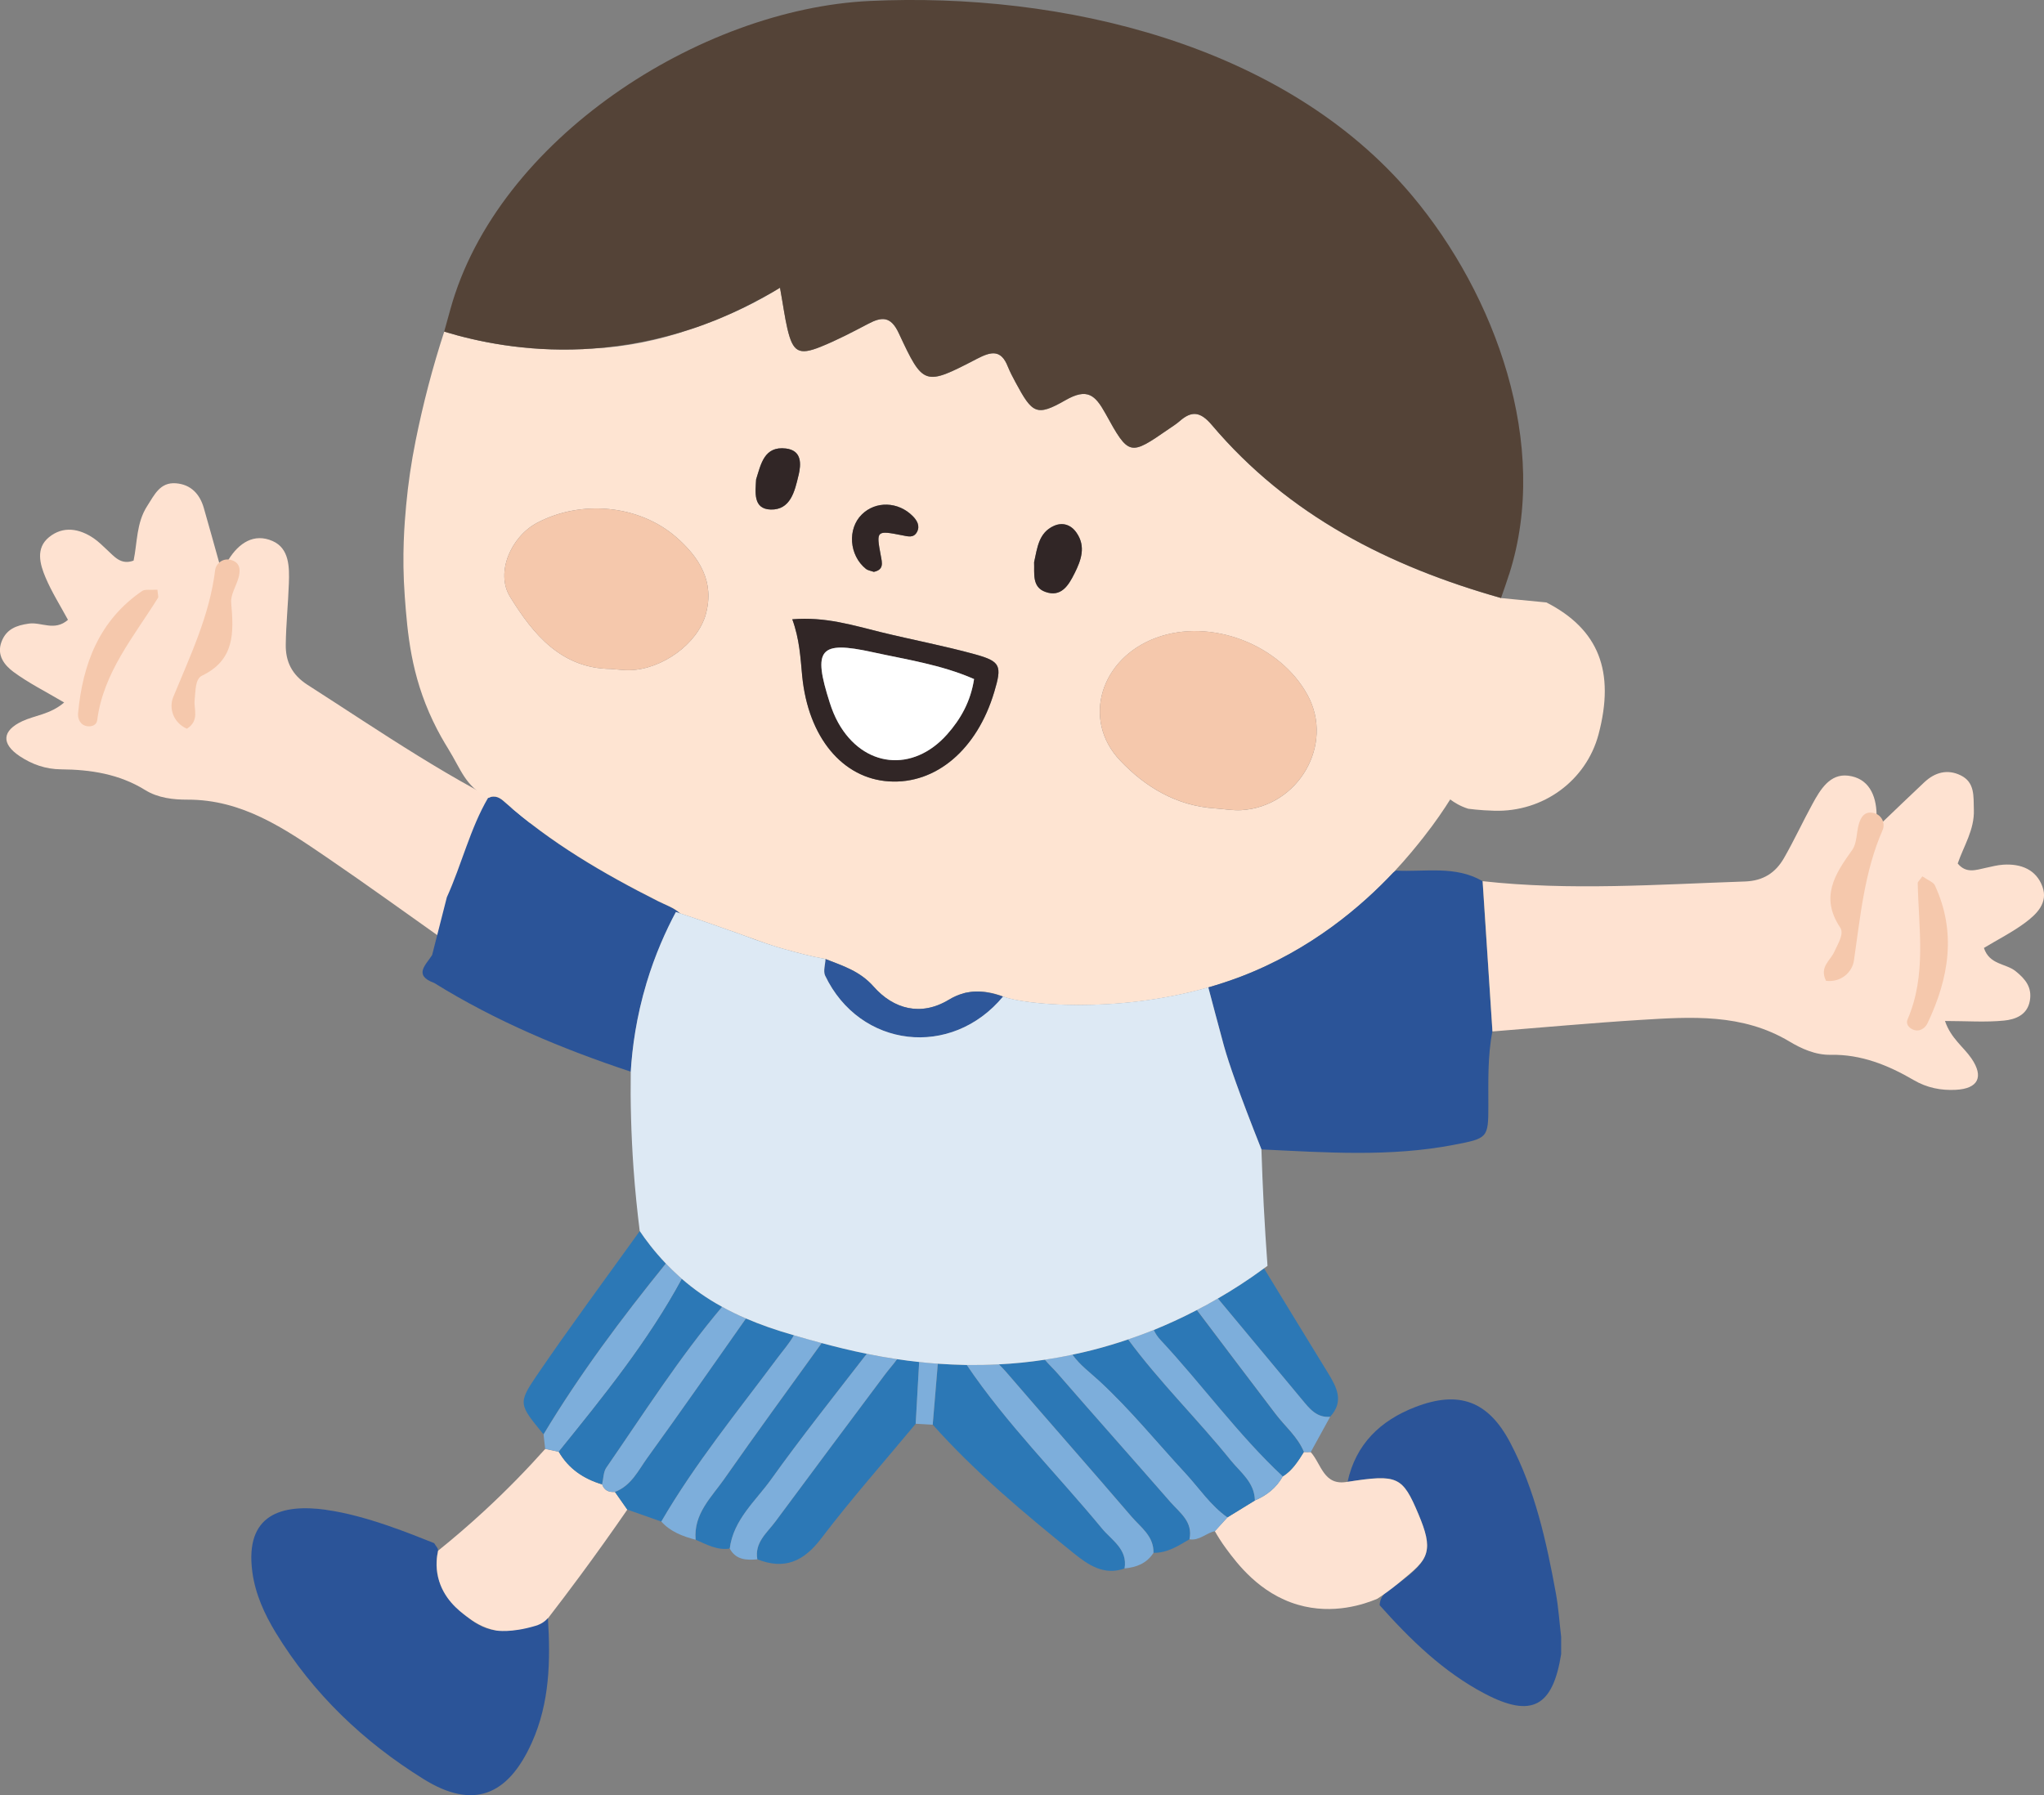 <?xml version="1.0" encoding="UTF-8"?><svg id="_イヤー_2" xmlns="http://www.w3.org/2000/svg" viewBox="0 0 461 405"><rect x="0" y="0" width="461" height="405" fill="#808080" stroke="none"/><defs><style>.cls-1{fill:#f5c8ac;}.cls-2{fill:#fee4d2;}.cls-3{fill:#fff;}.cls-4{fill:#f5caae;}.cls-5{fill:#fee2d1;}.cls-6{fill:#fde2d2;}.cls-7{fill:#7daedb;}.cls-8{fill:#312626;}.cls-9{fill:#dde9f4;}.cls-10{fill:#1f4d78;}.cls-11{fill:#544337;}.cls-12{fill:#2c78b6;}.cls-13{fill:#2b5498;}.cls-14{fill:#2e579a;}</style></defs><g id="main"><g><g><path class="cls-5" d="M120.24,184.64c-18.06-8.2-34.28-19.5-50.89-30.15-3.51-2.25-4.95-5.24-4.9-9.06,.06-4.61,.54-9.21,.7-13.82,.13-3.69,.11-7.9-3.68-9.56-4.18-1.83-7.6,.44-9.94,4.22-.31,.5-.98,.79-1.87,1.47-1.26-4.5-2.45-8.84-3.7-13.17-.91-3.15-2.93-5.27-6.25-5.54-3.61-.3-4.87,2.58-6.52,5.14-2.45,3.81-2.2,8.2-3.06,12.3-2.87,1.05-4.33-.91-5.99-2.43-.97-.89-1.9-1.85-2.97-2.58-3.29-2.25-6.94-2.86-10.12-.27-3.05,2.49-2.06,6.07-.77,9.11,1.39,3.28,3.32,6.33,5.05,9.53-3.02,2.65-6.01,.46-8.8,.85-2.87,.4-5.1,1.25-6.18,4.08-1.17,3.08,.68,5.33,2.72,6.84,3.35,2.47,7.12,4.35,11.4,6.88-3.15,2.7-6.58,2.88-9.45,4.22-4.55,2.13-4.8,5.08-.56,7.9,2.77,1.84,5.82,2.93,9.29,2.96,6.66,.05,13.15,1.05,18.97,4.66,2.93,1.82,6.4,2.19,9.56,2.18,12.36-.04,21.86,6.51,31.39,13,9.21,6.28,18.24,12.83,27.35,19.27,6.4-9.34,12.79-18.68,19.19-28.02Z"/><path class="cls-1" d="M42.15,164.4c2.93-1.87,1.51-4.42,1.75-6.52,.23-1.99,.08-4.7,1.67-5.46,7.42-3.57,7.16-9.75,6.57-16.42-.16-1.81,1.1-3.73,1.64-5.61,.48-1.69,.46-3.38-1.52-4.02-1.94-.63-3.55,.74-3.74,2.27-1.25,10.2-5.62,19.29-9.45,28.62-1,2.43-.07,5.74,3.08,7.14Z"/><path class="cls-1" d="M35.5,133.03c-1.65,.12-2.8-.15-3.45,.3-9.66,6.62-13.4,16.43-14.44,27.58-.11,1.15,.42,2.68,2.08,2.92,1.05,.15,2.1-.29,2.23-1.34,1.39-10.81,8.27-18.86,13.72-27.63,.14-.22-.04-.64-.14-1.83Z"/></g><path class="cls-13" d="M153.41,206.07c-.3-.11-.64-.21-.96-.32-2.27,4.24-4.69,9.61-6.62,16.02-2.31,7.7-3.23,14.57-3.56,20-15.47-5.13-30.44-11.39-44.34-20.02-4.79-1.76-1.85-4.08-.47-6.3,1.11-4.34,2.22-8.69,3.32-13.03,3.37-7.44,5.25-15.49,9.28-22.39,1.73-.77,2.79,.05,3.75,.9,10.4,9.23,22.29,16.17,34.63,22.39,1.71,.87,3.59,1.46,4.97,2.76Z"/><path class="cls-4" d="M102.91,64.9c-.11,.47-.23,.93-.34,1.4-.02-.02-.04,0-.05,0,.14-.47,.27-.93,.39-1.4Z"/><path class="cls-13" d="M73.56,340.62c9.04,1.24,19.33,5.52,24.36,7.51,.31,.56,.97,1.2,.87,1.68-1.37,6.48,1.49,10.65,6.38,14.79,5.91,5.01,10.97,3.66,16.53,.17,.41-.26,1.24,.16,1.88,.26,.59,9.6,.42,19.08-3.63,28.09-5.43,12.1-13.31,15.12-24.37,8.26-13.57-8.41-24.98-19.28-33.37-33.03-2.57-4.22-4.63-8.75-5.3-13.73-1.74-13.08,6.69-15.39,16.64-14.02Z"/><path class="cls-13" d="M352.11,373.09c-1.88,11.95-6.65,14.54-17.19,9.02-9.36-4.9-16.8-12.18-23.76-19.98,.14-2.73,2.39-3.58,4.22-4.93,7.27-5.33,7.89-7.65,4.53-15.62-3.6-8.55-4.68-9.04-15.98-7.29,1.86-8.54,7.43-13.84,15.25-16.86,9.89-3.83,16.49-1.36,21.43,8.02,5.6,10.64,8.16,22.27,10.3,33.99,.59,3.24,.8,6.55,1.19,9.83,0,1.28,0,2.55,0,3.83Z"/><path class="cls-6" d="M165.09,70.6c.68-.3,1.32-.6,1.94-.9,.64-.3,1.25-.59,1.83-.89,.4-.19,.78-.4,1.16-.59,1.52-.79,2.88-1.55,4.1-2.27-3,1.71-6.02,3.27-9.04,4.66Z"/><path class="cls-2" d="M110.06,180.01c1.73-.77,2.79,.05,3.75,.9,10.4,9.23,22.29,16.17,34.63,22.39,1.71,.87,3.59,1.46,4.97,2.76,4.59,1.51,8.33,2.83,11,3.79,.05,.02,.09,.02,.14,.05,.04,0,.05,.02,.09,.02,.55,.19,1.11,.37,1.66,.59,.39,.14,.76,.29,1.14,.41,.27,.09,.53,.2,.8,.29,1.41,.48,2.81,1.02,4.24,1.52,.23,.09,.45,.16,.68,.23,.3,.11,.61,.21,.91,.3,.39,.14,.8,.26,1.23,.4,.5,.15,1,.29,1.54,.44,3.1,.86,6.18,1.71,9.35,2.25,3.91,1.55,7.73,2.68,10.86,6.23,4.48,5.07,10.66,6.76,16.95,2.95,1.11-.67,2.2-1.14,3.28-1.43,.21-.08,.43-.13,.65-.17,.17-.04,.33-.07,.52-.09,.07-.01,.15-.03,.24-.04,.26-.05,.52-.07,.81-.09,.31-.03,.6-.03,.9-.03,.31,0,.62,0,.93,.03,2.44,.12,4.32,.87,4.92,1.11,4.67,1.83,25.19,3.96,46.28-2.06,2.42-.69,4.83-1.49,7.25-2.4,16.02-6.11,27.43-16.03,34.48-23.52,3.12-3.33,5.38-6.16,6.8-7.96,2.69-3.41,4.69-6.41,6.02-8.53,.87,.65,2.23,1.53,4.07,2.1,0,0,2.62,.37,5.88,.45,11.04,.32,20.72-6.8,23.5-17.22,3.77-14.23,.04-23.72-11.75-29.77-3.43-.33-6.84-.66-10.24-.99-25.26-7.15-47.97-18.63-65.24-39.05-2.56-3.01-4.52-3.26-7.28-.82-.74,.64-1.58,1.17-2.4,1.73-8.81,6.09-8.98,6.18-14.3-3.49-2.32-4.18-4.08-5.82-9.03-2.99-6.54,3.74-7.46,3-11.25-4.04-.63-1.16-1.24-2.34-1.74-3.56-1.53-3.89-3.76-3.41-6.98-1.73-11.84,6.15-12.06,6.11-17.6-5.77-1.79-3.87-3.81-3.78-6.92-2.13-3.51,1.84-7.03,3.69-10.7,5.17-4.94,1.99-6.27,1.2-7.51-4.07-.59-2.54-.93-5.16-1.67-9.25-.38,.25-.8,.49-1.22,.74-.17,.12-.38,.21-.57,.33-1.22,.72-2.59,1.48-4.1,2.27-.38,.19-.76,.4-1.16,.59-.59,.31-1.19,.59-1.83,.89-.62,.3-1.27,.61-1.94,.9-.62,.27-1.22,.54-1.83,.8-.6,.27-1.2,.52-1.82,.77-1.82,.73-3.73,1.44-5.77,2.1-7.28,2.5-14.66,3.98-22.18,4.34-.22,0-.44,.02-.66,.03-.44,.04-.9,.06-1.36,.09-13.11,.61-23.94-1.72-31.29-3.95-2.63,8.07-4.77,16.26-6.45,24.6-.98,4.86-1.69,9.71-2.14,14.6-.35,3.92-1,11.15-.31,20.52,.62,8.38,1.39,17.66,6.35,28.09,1.27,2.68,2.53,4.8,3.4,6.21,3.15,5.12,3.77,8.28,9.02,11.21Zm49.13-41.44c-1.88,6.72-9.91,12.46-17.22,12.62-1.32,.02-2.64-.17-4.22-.28-11.13-.11-17.51-7.81-22.72-16.29-3.34-5.44,.24-13.56,6.08-16.66,9.95-5.28,23.02-4.08,31.39,3.21,5.2,4.53,8.73,10.06,6.68,17.39Zm20.89-31.28c-.83,3.54-1.8,7.77-6.25,7.66-4.03-.12-3.45-3.9-3.3-6.79,1.1-3.5,1.83-7.56,6.72-6.98,3.6,.44,3.48,3.44,2.84,6.12Zm14.3,8.77c3.12-3.09,8.22-2.95,11.51,.39,.92,.94,1.67,2.16,.94,3.54-.78,1.44-2.01,1.03-3.36,.77-5.8-1.14-5.88-1.07-4.83,4.52,.33,1.76,.74,3.23-1.56,3.73-.62-.23-1.33-.31-1.8-.69-3.77-3.04-4.19-9.03-.91-12.25Zm29.85,40.09c-3.87,12.94-13.14,20.8-23.72,20.13-10.43-.66-18.22-9.87-19.58-23.8-.39-4.12-.59-8.28-2.23-12.77,7.49-.62,13.71,1.37,20.01,2.91,7.04,1.72,14.17,3.06,21.16,4.98,5.87,1.62,6.15,2.57,4.37,8.55Zm18.11-26.79c-1.32,2.67-3.01,5.47-6.59,4.16-3.06-1.11-2.41-4.21-2.52-6.68,.72-3.22,1.01-6.65,4.46-8.2,2-.9,3.89-.24,5.11,1.55,2.17,3.11,1.02,6.23-.46,9.18Zm37.6,53.41c-1.94,.1-3.93-.26-5.91-.4-8.69-.57-15.76-4.82-21.45-10.86-8.67-9.2-4.32-23.04,8.22-27.64,12.24-4.49,27.85,1.45,34.12,12.96,6.05,11.1-2.04,25.17-14.98,25.94Z"/><path class="cls-10" d="M102.91,64.9c-.11,.47-.23,.93-.34,1.4-.02-.02-.04,0-.05,0,.14-.47,.27-.93,.39-1.4Z"/><path class="cls-10" d="M174.13,65.94c-1.22,.72-2.59,1.48-4.1,2.27-.38,.19-.76,.4-1.16,.59-.59,.31-1.19,.59-1.83,.89-.62,.3-1.27,.61-1.94,.9,3.02-1.4,6.03-2.96,9.04-4.66Z"/><path class="cls-11" d="M340.39,129.47c-.57,1.78-1.19,3.58-1.85,5.43-25.26-7.15-47.97-18.63-65.24-39.05-2.56-3.01-4.52-3.26-7.28-.82-.74,.64-1.58,1.17-2.4,1.73-8.81,6.09-8.98,6.18-14.3-3.49-2.32-4.18-4.08-5.82-9.03-2.99-6.54,3.74-7.46,3-11.25-4.04-.63-1.16-1.24-2.34-1.74-3.56-1.53-3.89-3.76-3.41-6.98-1.73-11.84,6.15-12.06,6.11-17.6-5.77-1.79-3.87-3.81-3.78-6.92-2.13-3.51,1.84-7.03,3.69-10.7,5.17-4.94,1.99-6.27,1.2-7.51-4.07-.59-2.54-.93-5.16-1.67-9.25-.38,.25-.8,.49-1.22,.74-.17,.12-.38,.21-.57,.33-3,1.71-6.02,3.27-9.04,4.66-.62,.27-1.22,.54-1.83,.8-.6,.27-1.2,.52-1.82,.77-1.82,.73-3.73,1.44-5.77,2.1-6.39,2.07-13.83,3.76-22.18,4.34-.22,0-.44,.02-.66,.03-.44,.04-.9,.06-1.36,.09-13.11,.61-23.94-1.72-31.29-3.95,.46-1.68,.93-3.37,1.4-5.05C112.16,31.42,157.83,2.03,196.14,.22c43.17-2.04,93.59,9.63,122.36,43.93,18.74,22.34,31.18,56.23,21.9,85.32Z"/><path class="cls-13" d="M328,258.25c-14.44,2.8-28.99,1.74-43.5,1.05-5.14-12.93-7.39-19.56-8.4-23.16-.07-.24-.13-.48-.19-.69-.06-.21-.26-.99-.58-2.16-.16-.58-.35-1.29-.55-2.05-.1-.37-.2-.78-.32-1.19-.12-.43-.23-.86-.35-1.3-.54-1.99-1.07-3.99-1.59-6,2.42-.69,4.83-1.49,7.25-2.4,16.02-6.11,27.43-16.03,34.48-23.52,.21-.15,.4-.28,.61-.43,6.57,.35,13.36-1.2,19.51,2.38,.74,11.31,1.48,22.6,2.22,33.91-1.08,5.55-.91,11.17-.91,16.8,0,7.24-.17,7.32-7.7,8.76Z"/><path class="cls-6" d="M303.93,334.29c11.31-1.74,12.38-1.25,15.98,7.29,1.65,3.93,2.34,6.48,1.74,8.7-.62,2.31-2.54,3.84-6.28,6.92-1.9,1.57-3.58,2.72-4.73,3.47-2.77,1.17-9.89,3.71-17.95,1.34-8.66-2.54-13.72-9.37-16.09-12.57-1.19-1.6-2.04-3.02-2.61-4.02,.95-1.04,1.9-2.08,2.85-3.12,2.06-1.27,4.12-2.53,6.17-3.8,2.68-1.13,4.86-2.85,6.29-5.43,2.16-1.34,3.45-3.43,4.76-5.5,.51,.03,1.03,.03,1.54,0,2.43,2.66,2.91,7.74,8.31,6.71Z"/><path class="cls-6" d="M123.58,365.04c-.22,.25-.59,.62-1.12,.97-.33,.22-.85,.52-1.65,.76-5.53,1.67-8.83,1.08-8.83,1.08-3.24-.58-5.39-2.17-6.8-3.23-1.65-1.24-5.25-3.96-6.37-8.81-.59-2.54-.28-4.72,0-5.98,3.39-2.73,6.9-5.73,10.46-9.02,5.15-4.76,9.7-9.46,13.71-13.95,1.01,.22,2.03,.44,3.05,.66,2.22,3.85,5.63,6.11,9.79,7.37,.48,1.38,1.53,1.8,2.89,1.69,.93,1.33,1.86,2.65,2.78,3.98-3.4,4.93-6.96,9.93-10.7,14.99-2.4,3.25-4.8,6.42-7.19,9.52Z"/><path class="cls-12" d="M253.64,353.84c-4.72,1.68-8.3-.88-11.58-3.52-11.13-8.99-22.11-18.18-31.69-28.91,.39-4.58,.77-9.17,1.15-13.77,2.11,.15,4.29,.25,6.53,.29,8.98,13.29,20.35,24.58,30.49,36.88,2.19,2.66,5.83,4.65,5.1,9.02Z"/><path class="cls-12" d="M206.53,321.19c-7.14,8.6-14.56,16.99-21.33,25.89-3.96,5.2-8.28,7.11-14.39,4.69-.66-3.81,2.19-5.97,4.09-8.54,8.17-11.05,16.41-22.05,24.63-33.06,.91-1.22,1.94-2.35,2.81-3.57,1.61,.24,3.27,.47,4.98,.64-.27,4.64-.53,9.3-.78,13.94Z"/><path class="cls-12" d="M179.06,301.23c-1.04,1.86-2.49,3.48-3.78,5.22-8.99,12.07-18.54,23.75-26.13,36.81-2.56-.91-5.13-1.82-7.68-2.71l-2.79-3.98c3.69-1.38,5.27-4.86,7.33-7.71,7.52-10.4,14.85-20.92,22.23-31.42,3.17,1.37,6.73,2.63,10.82,3.79Z"/><path class="cls-12" d="M268.26,347.26c-2.53,1.48-5,3.1-8.1,3.05,.1-3.76-2.87-5.74-4.92-8.13-9.35-10.91-18.85-21.66-28.22-32.56-.54-.64-1.14-1.23-1.73-1.84,3.35-.17,6.81-.51,10.35-1.04,.93,1.11,2.01,2.1,2.94,3.17,8.43,9.71,16.98,19.28,25.42,28.98,2.11,2.4,5.11,4.43,4.27,8.38Z"/><path class="cls-12" d="M195.51,305.4c-.24,.29-.48,.59-.7,.88-7.01,9.06-14.16,18.05-20.81,27.35-3.52,4.96-8.56,9.12-9.41,15.71-2.84,.46-5.23-.93-7.69-1.98-.52-5.87,3.62-9.65,6.54-13.83,7.18-10.28,14.58-20.39,21.9-30.55,3.06,.82,6.47,1.68,10.18,2.42Z"/><path class="cls-12" d="M150.17,285.03c-9.96,12.31-19.42,24.97-27.59,38.55-5.5-6.73-5.83-6.95-1.51-13.3,7.51-11.02,15.45-21.74,23.23-32.57,1.29,1.92,3.22,4.54,5.88,7.32Z"/><path class="cls-7" d="M260.16,350.31c-1.52,2.38-3.84,3.27-6.53,3.52,.73-4.37-2.91-6.36-5.1-9.02-10.15-12.3-21.51-23.59-30.49-36.88,2.35,.02,4.77-.01,7.24-.15,.6,.61,1.19,1.2,1.73,1.84,9.37,10.89,18.87,21.65,28.22,32.56,2.06,2.39,5.02,4.37,4.92,8.13Z"/><path class="cls-12" d="M300,319.62c-3.1,.26-4.7-1.9-6.39-3.92-6.31-7.59-12.64-15.18-18.94-22.77,3.37-1.94,6.85-4.18,10.41-6.8,4.82,7.87,9.59,15.75,14.43,23.6,1.98,3.23,3.68,6.42,.49,9.88Z"/><path class="cls-7" d="M276.85,342.29c-.93,1.05-1.88,2.1-2.83,3.13-1.98,.41-3.53,2.2-5.75,1.84,.84-3.94-2.15-5.98-4.27-8.38-8.45-9.69-16.99-19.27-25.42-28.98-.93-1.07-2.01-2.06-2.94-3.17,2.05-.31,4.14-.68,6.27-1.15,1.64,2.33,4.07,4.11,6.08,5.96,7.01,6.49,12.96,13.85,19.41,20.81,3.1,3.36,5.64,7.25,9.45,9.93Z"/><path class="cls-7" d="M163.43,333.53c-2.92,4.18-7.06,7.96-6.54,13.83-2.9-.77-5.68-1.79-7.74-4.11,7.6-13.06,17.14-24.74,26.13-36.81,1.29-1.74,2.74-3.35,3.78-5.22,.07,.02,.16,.05,.23,.07,1.82,.53,3.85,1.09,6.03,1.69-7.32,10.16-14.71,20.27-21.9,30.55Z"/><path class="cls-7" d="M202.33,306.61c-.87,1.22-1.9,2.35-2.81,3.57-8.22,11.01-16.46,22.01-24.63,33.06-1.9,2.57-4.75,4.73-4.09,8.54-2.46,.21-4.83,.14-6.22-2.43,.85-6.59,5.88-10.75,9.41-15.71,6.66-9.31,13.81-18.29,20.81-27.35,.22-.3,.46-.59,.7-.88,2.18,.45,4.45,.86,6.82,1.21Z"/><path class="cls-7" d="M153.8,288.51c-7.66,14.14-17.73,26.55-27.78,39-1.03-.22-2.03-.44-3.06-.65-.12-1.09-.25-2.17-.37-3.26,8.16-13.59,17.63-26.24,27.59-38.55,.92,.96,1.93,1.94,3.03,2.94,.21,.18,.39,.36,.6,.54Z"/><path class="cls-7" d="M300,319.62c-1.46,2.66-2.91,5.3-4.37,7.95-.51,.04-1.01,.04-1.53,0h-.02c-1.4-3.44-4.27-5.77-6.44-8.64-5.93-7.78-11.81-15.6-17.71-23.39,1.55-.79,3.13-1.66,4.75-2.61,6.3,7.59,12.63,15.18,18.94,22.77,1.68,2.02,3.28,4.18,6.39,3.92Z"/><path class="cls-7" d="M211.51,307.64c-.38,4.6-.75,9.19-1.15,13.77-1.27-.07-2.56-.14-3.84-.22,.25-4.64,.51-9.3,.78-13.94,1.38,.15,2.77,.29,4.21,.39Z"/><path class="cls-1" d="M279.94,182.76c-1.94,.1-3.93-.26-5.91-.4-8.69-.57-15.76-4.82-21.45-10.86-8.67-9.2-4.32-23.04,8.22-27.64,12.24-4.49,27.85,1.45,34.12,12.96,6.05,11.1-2.04,25.17-14.98,25.94Z"/><path class="cls-1" d="M159.19,138.57c-1.88,6.72-9.91,12.46-17.22,12.62-1.32,.02-2.64-.17-4.22-.28-11.13-.11-17.51-7.81-22.72-16.29-3.34-5.44,.24-13.56,6.08-16.66,9.95-5.28,23.02-4.08,31.39,3.21,5.2,4.53,8.73,10.06,6.68,17.39Z"/><path class="cls-8" d="M219.86,147.6c-6.99-1.92-14.12-3.26-21.16-4.98-6.3-1.54-12.51-3.53-20.01-2.91,1.64,4.48,1.84,8.64,2.23,12.77,1.36,13.93,9.15,23.14,19.58,23.8,10.58,.67,19.86-7.19,23.72-20.13,1.79-5.98,1.51-6.93-4.37-8.55Zm-6.25,18.07c-7.75,8.7-18.89,7.5-24.54-2.6-.81-1.43-1.43-2.97-1.93-4.54-3.89-12.13-2.34-14.03,9.64-11.4,7.64,1.67,15.47,2.81,22.91,6.07-.78,5.06-3.03,9.03-6.08,12.47Z"/><path class="cls-14" d="M226.25,224.82c-11.65,14.06-32.31,11.67-40.14-4.7-.48-1,.03-2.5,.08-3.76,3.91,1.55,7.73,2.68,10.86,6.23,4.48,5.07,10.66,6.76,16.95,2.95,1.11-.67,2.2-1.14,3.28-1.43,.21-.08,.43-.13,.65-.17,.17-.04,.33-.07,.52-.09,.07-.01,.15-.03,.24-.04,.26-.04,.52-.07,.77-.09h.04c.31-.03,.6-.03,.9-.03,.31,0,.62,0,.93,.03,1.62,.11,3.25,.54,4.92,1.11Z"/><path class="cls-8" d="M206.83,119.99c-.78,1.44-2.01,1.03-3.36,.77-5.8-1.14-5.88-1.07-4.83,4.52,.33,1.76,.74,3.23-1.56,3.73-.62-.23-1.33-.31-1.8-.69-3.77-3.04-4.19-9.03-.91-12.25,3.12-3.09,8.22-2.95,11.51,.39,.92,.94,1.67,2.16,.94,3.54Z"/><path class="cls-8" d="M242.34,129.36c-1.32,2.67-3.01,5.47-6.59,4.16-3.06-1.11-2.41-4.21-2.52-6.68,.72-3.22,1.01-6.65,4.46-8.2,2-.9,3.89-.24,5.11,1.55,2.17,3.11,1.02,6.23-.46,9.18Z"/><path class="cls-8" d="M180.08,107.29c-.83,3.54-1.8,7.77-6.25,7.66-4.03-.12-3.45-3.9-3.3-6.79,1.1-3.5,1.83-7.56,6.72-6.98,3.6,.44,3.48,3.44,2.84,6.12Z"/><path class="cls-12" d="M283.03,338.51c-2.06,1.26-4.12,2.52-6.18,3.79-3.81-2.68-6.35-6.57-9.45-9.93-6.45-6.96-12.39-14.32-19.41-20.81-2.01-1.86-4.44-3.64-6.08-5.96,2.83-.59,5.73-1.31,8.68-2.2,1.19-.35,2.46-.76,3.85-1.23,7.08,9.62,15.66,17.99,23.15,27.28,2.23,2.75,5.38,4.98,5.44,9.06Z"/><path class="cls-12" d="M162.87,294.81c-9.66,11.42-17.66,24.01-26.13,36.3-.67,.99-.63,2.5-.94,3.75-4.17-1.24-7.57-3.51-9.78-7.36,10.06-12.45,20.13-24.86,27.78-39,2.67,2.33,5.61,4.41,9.07,6.3Z"/><path class="cls-12" d="M294.07,327.57c-.33,.53-.66,1.05-.99,1.56-.16,.24-.35,.51-.53,.75-.14,.19-.28,.4-.44,.59-.08,.1-.16,.21-.24,.31-.14,.17-.3,.34-.46,.52-.2,.22-.41,.45-.63,.65-.45,.41-.93,.79-1.47,1.14-10.11-9.45-18.17-20.7-27.56-30.77-.68-.72-1.19-1.49-1.54-2.28,3.01-1.23,6.27-2.7,9.7-4.49,5.9,7.8,11.77,15.61,17.71,23.39,2.17,2.88,5.04,5.2,6.44,8.64Z"/><path class="cls-7" d="M168.25,297.43c-7.38,10.5-14.71,21.02-22.23,31.42-2.06,2.85-3.64,6.32-7.33,7.71-1.36,.11-2.41-.32-2.89-1.7,.31-1.26,.27-2.76,.94-3.75,8.48-12.29,16.48-24.88,26.13-36.3,1.65,.92,3.45,1.8,5.38,2.63Z"/><path class="cls-7" d="M289.32,333.08c-1.44,2.57-3.62,4.28-6.3,5.42-.06-4.08-3.21-6.31-5.44-9.06-7.49-9.3-16.07-17.67-23.15-27.28,1.79-.6,3.72-1.31,5.79-2.13,.35,.79,.86,1.56,1.54,2.28,9.39,10.07,17.45,21.33,27.56,30.77Z"/><path class="cls-3" d="M219.69,153.19c-.78,5.08-3.02,9.03-6.08,12.48-7.74,8.71-18.89,7.5-24.54-2.59-.8-1.43-1.42-2.98-1.92-4.54-3.89-12.14-2.33-14.05,9.64-11.42,7.64,1.68,15.47,2.81,22.9,6.07Z"/><path class="cls-9" d="M285.87,285.57c-.27,.2-.52,.38-.79,.57-3.56,2.62-7.04,4.86-10.41,6.8-1.62,.95-3.19,1.82-4.75,2.61-3.43,1.79-6.69,3.26-9.7,4.49-2.07,.82-4,1.53-5.79,2.13-1.38,.47-2.65,.87-3.85,1.23-2.95,.89-5.85,1.62-8.68,2.2-2.13,.47-4.22,.84-6.27,1.15-3.54,.54-7,.88-10.35,1.04-2.47,.14-4.89,.17-7.24,.15-2.24-.05-4.43-.15-6.53-.29-1.44-.1-2.83-.24-4.21-.39-1.7-.17-3.37-.4-4.98-.64-2.37-.35-4.64-.76-6.82-1.21-3.71-.74-7.12-1.6-10.18-2.42-2.19-.59-4.21-1.15-6.03-1.69-.07-.02-.16-.05-.23-.07-4.08-1.16-7.64-2.42-10.82-3.79-1.93-.83-3.73-1.71-5.38-2.63-3.46-1.89-6.4-3.98-9.07-6.3-.21-.18-.39-.36-.6-.54-1.1-.99-2.11-1.98-3.03-2.94-2.65-2.78-4.59-5.4-5.88-7.32-.56-4.52-1.05-9.23-1.4-14.17-.54-7.71-.72-15-.62-21.79,.33-5.42,1.25-12.3,3.56-20,1.93-6.41,4.35-11.77,6.62-16.02,.32,.11,.66,.21,.96,.32,4.59,1.51,8.33,2.83,11,3.79,.05,.02,.09,.02,.14,.05,.04,0,.05,.02,.09,.02,.59,.21,1.14,.41,1.66,.59,.39,.14,.76,.29,1.14,.41,.27,.09,.53,.2,.8,.29,1.57,.59,2.9,1.08,4.24,1.52,.23,.09,.45,.16,.68,.23,.3,.11,.61,.21,.91,.3,.39,.14,.8,.26,1.23,.4,.5,.15,1,.29,1.54,.44,3.1,.86,6.18,1.71,9.35,2.25-.05,1.26-.56,2.76-.08,3.76,7.83,16.38,28.5,18.76,40.14,4.7,4.67,1.83,25.19,3.96,46.28-2.06,.52,2.01,1.05,4,1.59,6,.11,.45,.23,.88,.35,1.3,.12,.41,.22,.82,.32,1.19,.2,.76,.39,1.47,.55,2.05,.32,1.17,.52,1.96,.58,2.16,.06,.21,.11,.45,.19,.69,1.01,3.6,3.26,10.22,8.4,23.16,.13,4.14,.31,8.37,.52,12.66,.24,4.62,.53,9.16,.85,13.6Z"/><g><path class="cls-5" d="M334.39,198.79c19.71,2.18,39.42,.74,59.14,.07,4.17-.14,6.93-1.98,8.83-5.29,2.29-3.99,4.23-8.2,6.44-12.24,1.77-3.24,3.93-6.85,8.04-6.34,4.53,.56,6.31,4.26,6.4,8.71,.01,.59,.44,1.18,.86,2.22,3.37-3.22,6.61-6.35,9.9-9.44,2.38-2.24,5.2-3.03,8.2-1.57,3.25,1.59,2.88,4.71,2.98,7.75,.16,4.53-2.29,8.18-3.64,12.14,1.93,2.36,4.19,1.43,6.39,.97,1.28-.27,2.57-.62,3.87-.7,3.98-.26,7.43,1.08,8.84,4.93,1.36,3.7-1.33,6.27-3.99,8.23-2.87,2.11-6.09,3.74-9.2,5.62,1.25,3.83,4.94,3.47,7.13,5.23,2.26,1.81,3.75,3.68,3.23,6.67-.56,3.25-3.3,4.24-5.83,4.49-4.14,.41-8.34,.1-13.31,.09,1.33,3.93,4.19,5.84,5.97,8.45,2.83,4.15,1.54,6.82-3.55,7.08-3.32,.17-6.5-.45-9.5-2.21-5.75-3.36-11.84-5.82-18.69-5.69-3.45,.07-6.62-1.39-9.33-3.01-10.61-6.35-22.12-5.57-33.62-4.86-11.13,.69-22.23,1.72-33.34,2.6-.74-11.3-1.48-22.6-2.22-33.9Z"/><path class="cls-1" d="M411.85,221.28c-1.57-3.11,.95-4.57,1.82-6.5,.82-1.83,2.33-4.08,1.35-5.55-4.57-6.86-1.18-12.04,2.72-17.48,1.06-1.47,.95-3.77,1.45-5.67,.45-1.7,1.33-3.14,3.36-2.68,1.99,.45,2.67,2.45,2.05,3.86-4.12,9.41-5.01,19.46-6.47,29.44-.38,2.6-2.87,4.97-6.29,4.57Z"/><path class="cls-1" d="M433.57,197.7c1.36,.94,2.48,1.3,2.82,2.03,4.93,10.63,3.14,20.98-1.65,31.09-.5,1.05-1.73,2.09-3.28,1.45-.98-.4-1.66-1.32-1.23-2.3,4.32-10.01,2.5-20.44,2.29-30.77,0-.26,.36-.53,1.05-1.5Z"/></g></g></g></svg>